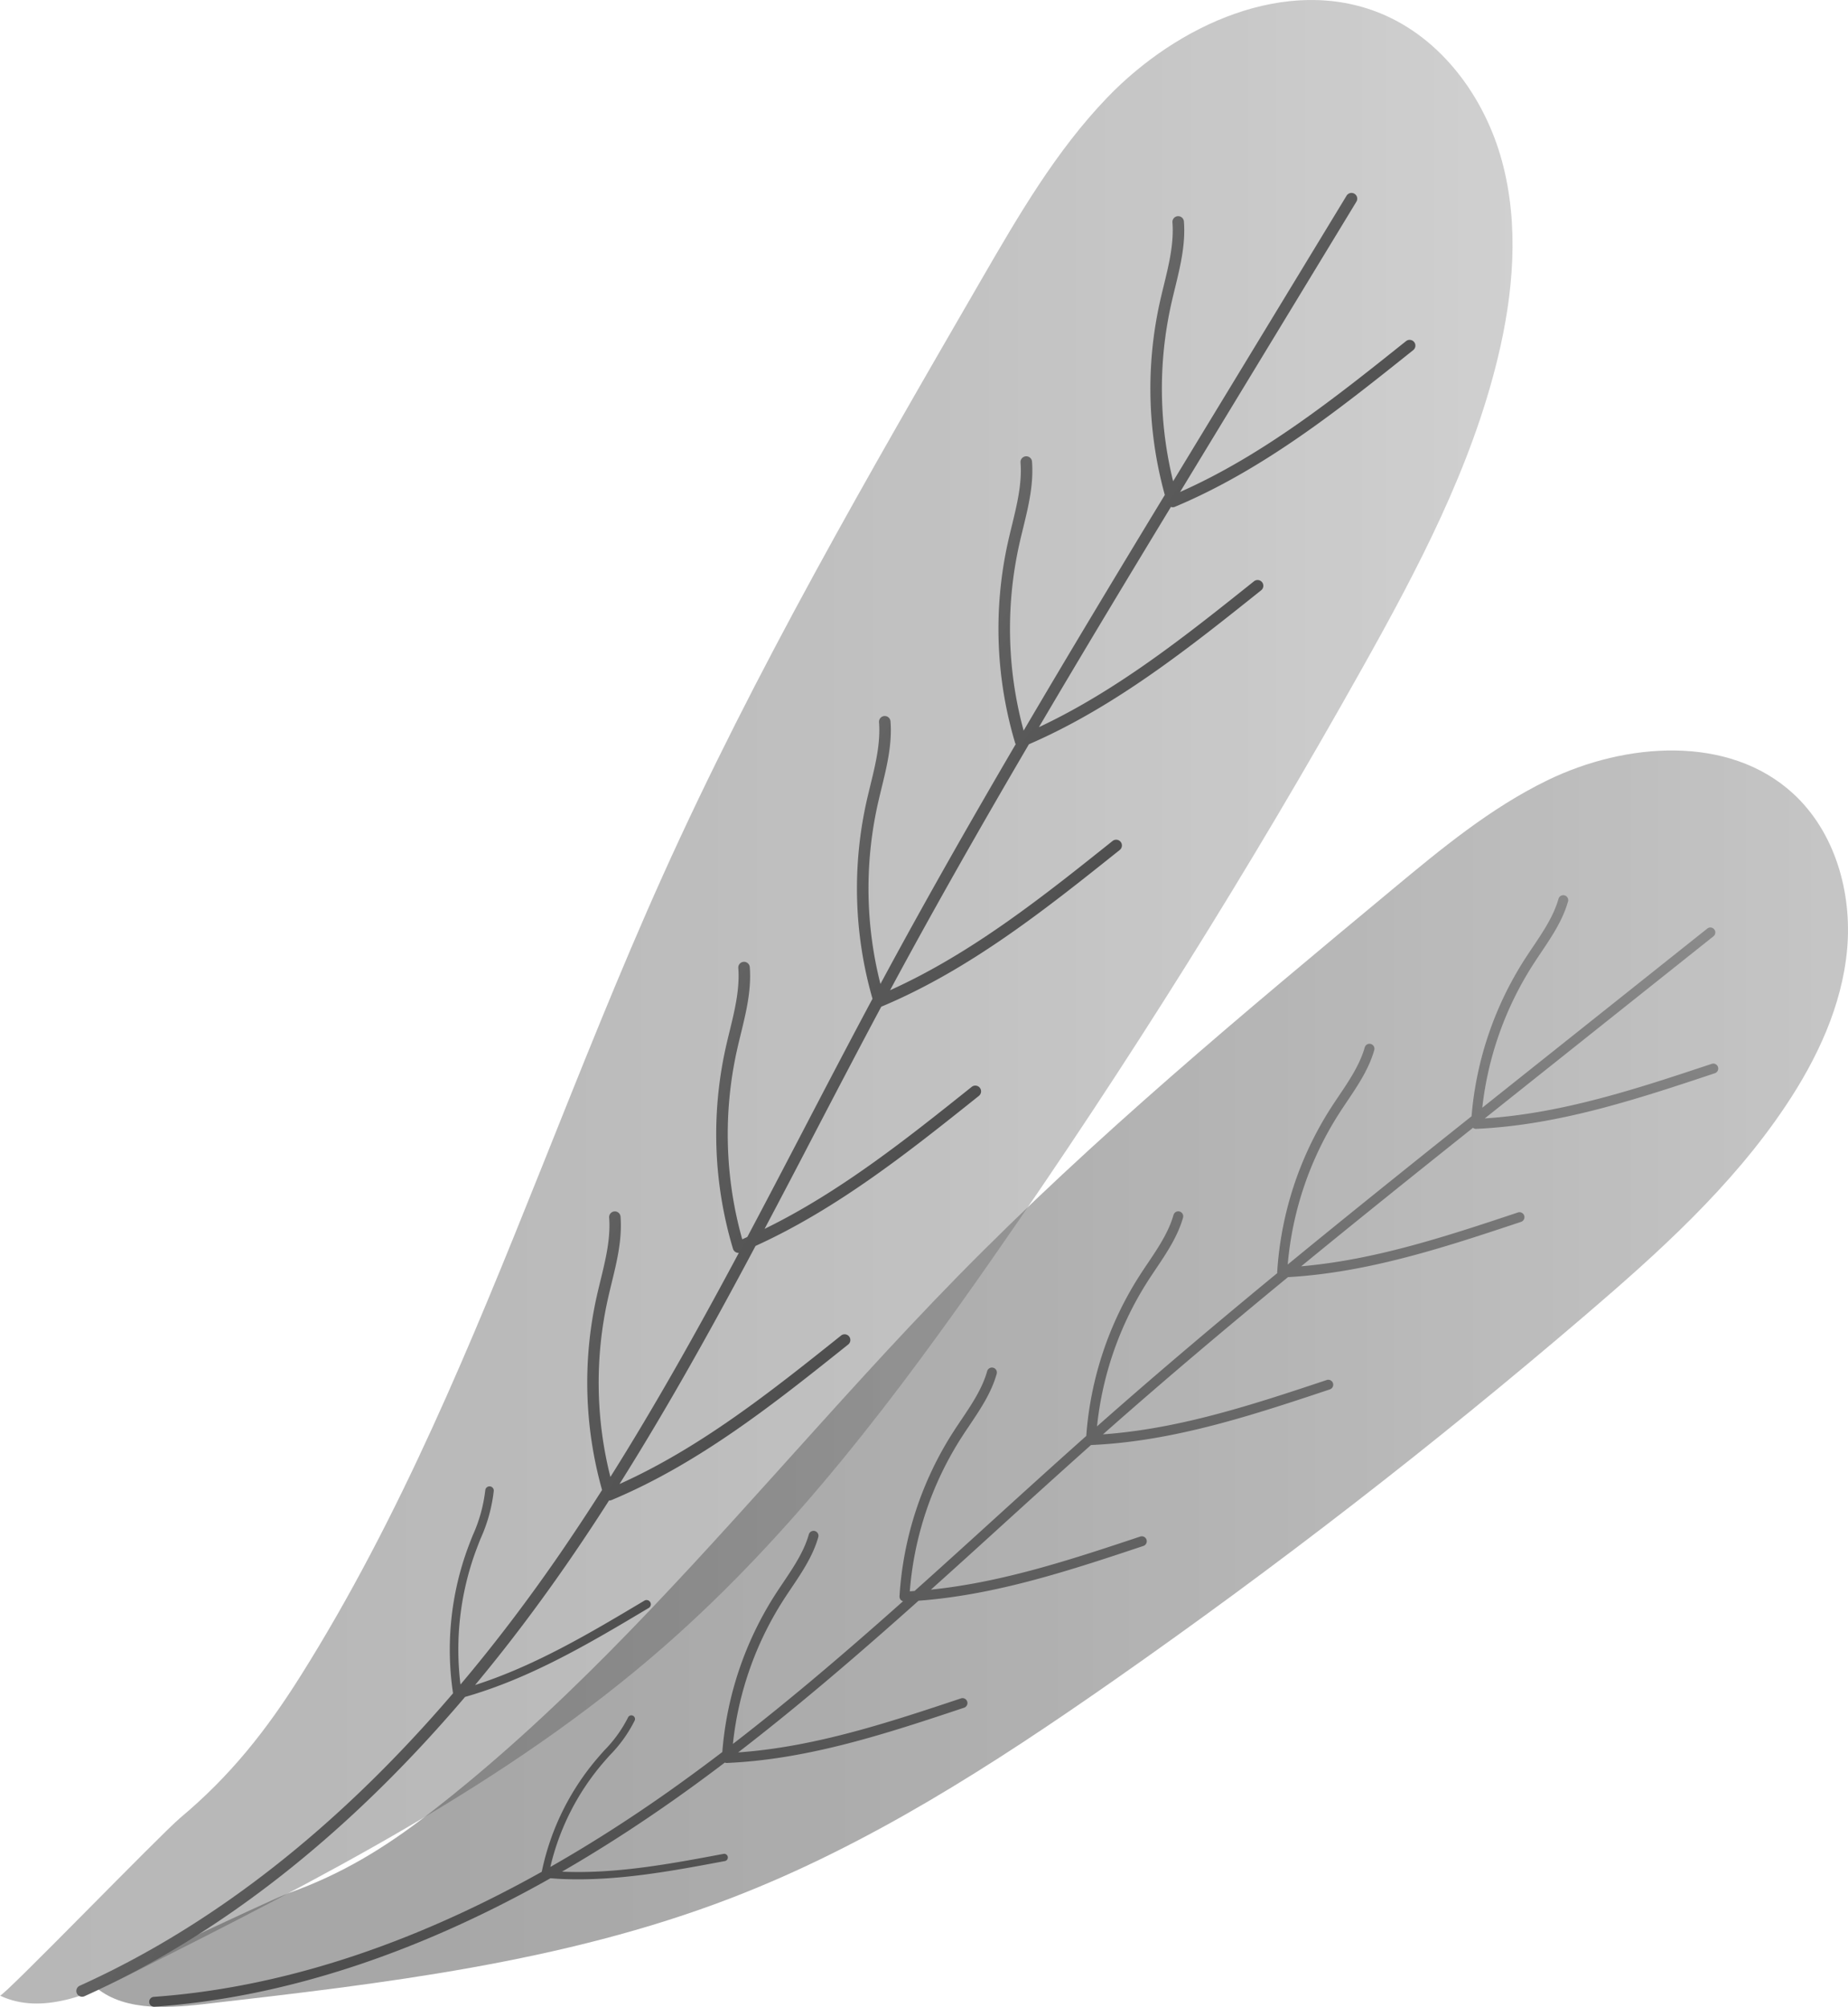 <svg xmlns="http://www.w3.org/2000/svg" xmlns:xlink="http://www.w3.org/1999/xlink" width="330.271" height="358.531" viewBox="0 0 330.271 358.531">
  <defs>
    <linearGradient id="linear-gradient" y1="0.5" x2="1" y2="0.5" gradientUnits="objectBoundingBox">
      <stop offset="0"/>
      <stop offset="0.194" stop-color="#040404"/>
      <stop offset="0.417" stop-color="#121212"/>
      <stop offset="0.654" stop-color="#292929"/>
      <stop offset="0.899" stop-color="#494949"/>
      <stop offset="1" stop-color="#595959"/>
    </linearGradient>
    <linearGradient id="linear-gradient-2" x1="0.06" y1="1.099" x2="0.983" y2="0.006" xlink:href="#linear-gradient"/>
    <linearGradient id="linear-gradient-4" x1="0.646" y1="0.648" x2="0.297" y2="0.34" xlink:href="#linear-gradient"/>
  </defs>
  <g id="Group_184" data-name="Group 184" transform="translate(-532.127 -1023.361)" opacity="0.699">
    <g id="Group_182" data-name="Group 182">
      <path id="Path_227" data-name="Path 227" d="M703.367,1251.3c24.25-24.721,50.938-46.9,77.574-69.029,8.721-7.246,17.553-14.564,27.751-19.52,14-6.8,32.383-8.156,43.865,2.345,7.507,6.866,10.593,17.682,9.688,27.814s-5.387,19.651-11.05,28.1c-9.635,14.38-22.665,26.112-35.816,37.365q-40.46,34.618-84.174,65.173c-21.58,15.081-43.917,29.487-68.5,38.925-29.98,11.513-62.284,15.263-94.19,18.919-7.041.807-15.17,1.255-20.136-3.8.374.381,31.736-14.742,35.43-16.068,9.392-3.37,16.953-7.966,24.9-14.093,22.8-17.579,42.287-38.939,61.5-60.253C681.116,1275.085,691.961,1262.928,703.367,1251.3Z" opacity="0.502" fill="url(#linear-gradient)" style="mix-blend-mode: color-dodge;isolation: isolate"/>
      <path id="Path_228" data-name="Path 228" d="M839.162,1213.971a.883.883,0,0,0-1.118-.559c-13.085,4.357-26.6,8.85-40.565,9.75q2.877-2.29,5.748-4.577l35.088-27.927a.885.885,0,1,0-1.1-1.384L802.125,1217.2c-1.689,1.345-3.391,2.7-5.087,4.052a59.556,59.556,0,0,1,9.045-25.524c.473-.736.963-1.466,1.455-2.2,1.9-2.835,3.876-5.766,4.833-9.15a.884.884,0,0,0-1.7-.481c-.88,3.112-2.771,5.925-4.6,8.644-.5.742-.995,1.481-1.474,2.228a61.312,61.312,0,0,0-9.478,28.009c-10.9,8.685-21.913,17.507-32.855,26.486a59.549,59.549,0,0,1,9.187-26.988c.472-.736.963-1.466,1.454-2.2,1.906-2.835,3.877-5.766,4.834-9.15a.884.884,0,0,0-1.7-.482c-.881,3.112-2.771,5.925-4.6,8.645-.5.741-.995,1.481-1.475,2.227a61.313,61.313,0,0,0-9.578,29.315.832.832,0,0,0,.023.157c-10.761,8.855-21.439,17.856-31.833,27.043l-.391.347a59.554,59.554,0,0,1,9.092-25.974c.472-.737.963-1.466,1.454-2.2,1.906-2.835,3.876-5.766,4.834-9.149a.884.884,0,0,0-1.7-.481c-.881,3.111-2.771,5.924-4.6,8.643-.5.741-1,1.481-1.475,2.228a61.308,61.308,0,0,0-9.526,28.641c-5.566,4.951-11.134,10-16.54,14.914-4.67,4.242-9.381,8.521-14.147,12.783-.285.019-.569.046-.854.063a59.546,59.546,0,0,1,9.233-27.48c.474-.739.966-1.47,1.458-2.2,1.9-2.833,3.873-5.763,4.83-9.144a.884.884,0,1,0-1.7-.482c-.88,3.11-2.769,5.921-4.6,8.639-.5.743-1,1.485-1.479,2.233a61.307,61.307,0,0,0-9.578,29.315.886.886,0,0,0,.252.675.872.872,0,0,0,.382.213c-9.846,8.762-19.936,17.417-30.411,25.495a59.142,59.142,0,0,1,9.021-25.7c.47-.732.958-1.457,1.446-2.183,1.892-2.815,3.849-5.726,4.8-9.086a.879.879,0,0,0-1.691-.479c-.875,3.091-2.752,5.884-4.568,8.585-.495.736-.989,1.471-1.465,2.213a60.9,60.9,0,0,0-9.435,28.095q-4.648,3.539-9.4,6.912-10.715,7.575-21.334,13.616a44.009,44.009,0,0,1,9.335-18.486c.421-.492.854-.978,1.287-1.465a24.215,24.215,0,0,0,4.454-6.214.653.653,0,1,0-1.2-.523,23.3,23.3,0,0,1-4.233,5.868c-.44.493-.879.986-1.3,1.485a45.3,45.3,0,0,0-9.879,20.2c-23.673,13.241-46.91,20.742-69.335,22.345a.884.884,0,0,0,.027,1.765.839.839,0,0,0,.1,0c22.906-1.637,46.626-9.346,70.768-22.958.728.054,1.456.114,2.183.143,9.807.391,19.55-1.438,29-3.213a.654.654,0,0,0-.241-1.285c-9.437,1.772-19.158,3.606-28.887,3.183q10.095-5.826,20.275-13.018,4.466-3.157,8.829-6.477a.874.874,0,0,0,.312.073.61.61,0,0,0,.073,0c14.682-.645,28.76-5.333,42.374-9.867a.878.878,0,1,0-.555-1.666c-12.853,4.28-26.123,8.688-39.824,9.649,11.133-8.577,21.825-17.8,32.245-27.1,13.892-1.033,27.243-5.476,40.178-9.784a.884.884,0,1,0-.559-1.678c-12.1,4.029-24.563,8.17-37.412,9.485q6.261-5.619,12.409-11.225c5.3-4.812,10.75-9.759,16.2-14.611h.02c14.787-.65,28.959-5.37,42.664-9.935a.884.884,0,1,0-.559-1.678c-12.9,4.3-26.224,8.723-39.983,9.707.164-.145.329-.293.493-.439,10.629-9.394,21.559-18.6,32.572-27.648,14.422-.816,28.262-5.413,41.653-9.874a.884.884,0,1,0-.559-1.678c-12.515,4.168-25.422,8.464-38.743,9.617,10.23-8.378,20.517-16.621,30.71-24.744a.885.885,0,0,0,.488.189h.074c14.788-.652,28.96-5.371,42.664-9.936A.885.885,0,0,0,839.162,1213.971Z" fill="url(#linear-gradient-2)" style="mix-blend-mode: color-dodge;isolation: isolate"/>
    </g>
    <g id="Group_183" data-name="Group 183">
      <path id="Path_229" data-name="Path 229" d="M650.592,1179.763c16.544-36.726,36.77-71.656,56.959-106.512,6.61-11.413,13.312-22.949,22.455-32.455,12.546-13.046,32.075-21.91,48.827-15.058,10.953,4.481,18.665,15.048,21.747,26.473s2.012,23.615-.776,35.116c-4.743,19.566-14.254,37.607-24.092,55.174q-30.264,54.04-65.713,104.953c-17.5,25.131-36.1,49.829-59.139,70-28.1,24.609-61.863,41.677-95.225,58.483-7.363,3.708-16.057,7.462-23.508,3.937.561.265,28.723-28.84,32.223-31.77,8.9-7.452,15.308-15.506,21.521-25.386,17.827-28.347,30.524-59.492,42.938-90.476C635.854,1214.664,642.81,1197.037,650.592,1179.763Z" opacity="0.403" fill="url(#linear-gradient)" style="mix-blend-mode: color-dodge;isolation: isolate"/>
      <path id="Path_230" data-name="Path 230" d="M741.7,1113.98a1.044,1.044,0,0,0,.4-.08c15.881-6.649,29.456-17.494,42.584-27.981a1.029,1.029,0,1,0-1.284-1.608c-12.534,10.013-25.482,20.345-40.366,26.936l4.436-7.306,27.087-44.579a1.029,1.029,0,0,0-1.758-1.068l-27.09,44.583c-1.3,2.146-2.615,4.308-3.924,6.463a69.275,69.275,0,0,1-.376-31.5c.22-.995.463-1.989.706-2.985.941-3.859,1.915-7.85,1.6-11.927a1.029,1.029,0,1,0-2.052.159c.289,3.749-.645,7.578-1.548,11.281-.247,1.01-.493,2.018-.716,3.026a71.321,71.321,0,0,0,.9,34.384c-8.412,13.859-16.89,27.913-25.229,42.108a69.252,69.252,0,0,1-.81-33.15c.221-.995.463-1.989.706-2.985.941-3.859,1.915-7.85,1.6-11.927a1.029,1.029,0,1,0-2.052.159c.288,3.749-.646,7.578-1.549,11.281-.246,1.01-.492,2.018-.716,3.026a71.321,71.321,0,0,0,1.317,35.85,1.006,1.006,0,0,0,.089.161c-8.191,13.989-16.233,28.1-23.89,42.306-.1.178-.191.359-.287.537a69.266,69.266,0,0,1-.507-32.007c.22-.994.463-1.988.705-2.983.942-3.86,1.916-7.851,1.6-11.929a1.029,1.029,0,0,0-2.052.159c.289,3.75-.646,7.58-1.55,11.283-.246,1.009-.492,2.017-.715,3.024a71.315,71.315,0,0,0,1.1,35.093c-4.089,7.641-8.138,15.393-12.068,22.927-3.393,6.505-6.816,13.068-10.307,19.633-.3.136-.6.279-.907.411a69.253,69.253,0,0,1-.958-33.706c.22-.994.462-1.989.706-2.984.941-3.86,1.915-7.85,1.6-11.927a1.029,1.029,0,1,0-2.052.157c.288,3.751-.646,7.58-1.55,11.283-.246,1.009-.492,2.017-.715,3.025a71.321,71.321,0,0,0,1.317,35.85,1.038,1.038,0,0,0,.546.634,1.05,1.05,0,0,0,.442.1c.02,0,.038-.011.058-.012-7.228,13.517-14.766,27.016-22.955,40.038a68.8,68.8,0,0,1-.477-31.684c.219-.987.46-1.975.7-2.963.935-3.834,1.9-7.8,1.591-11.848a1.022,1.022,0,0,0-2.038.157c.286,3.725-.641,7.529-1.539,11.206-.244,1-.489,2-.711,3.006a70.821,70.821,0,0,0,.986,34.458q-3.654,5.73-7.484,11.321-8.655,12.571-17.821,23.43a51.168,51.168,0,0,1,2.766-23.928c.261-.7.538-1.409.816-2.114a28.217,28.217,0,0,0,2.368-8.574.761.761,0,0,0-1.519-.09,27.07,27.07,0,0,1-2.264,8.107c-.282.714-.563,1.428-.827,2.144a52.7,52.7,0,0,0-2.67,26.021c-20.526,23.963-42.88,41.485-66.716,52.241a1.028,1.028,0,0,0,.426,1.966,1.01,1.01,0,0,0,.42-.091c24.342-10.983,47.134-28.92,68.018-53.468,11.828-3.372,22.5-9.73,32.828-15.894a.76.76,0,1,0-.779-1.306c-9.592,5.725-19.48,11.621-30.255,15.074q8.679-10.413,16.9-22.352,3.611-5.243,7.042-10.624c.018,0,.034.012.052.012a1.029,1.029,0,0,0,.393-.079c15.774-6.6,29.256-17.375,42.294-27.791a1.022,1.022,0,0,0-1.275-1.6c-12.31,9.834-25.023,19.975-39.6,26.53,8.71-13.835,16.679-28.194,24.316-42.54,14.748-6.707,27.54-16.919,39.93-26.817a1.029,1.029,0,0,0-1.284-1.608c-11.589,9.258-23.533,18.785-37.031,25.38q4.578-8.648,9.037-17.235c3.851-7.383,7.817-14.975,11.82-22.464.006,0,.013,0,.02,0,15.878-6.648,29.455-17.494,42.584-27.981a1.029,1.029,0,1,0-1.284-1.608c-12.361,9.874-25.127,20.056-39.749,26.656.121-.225.241-.453.363-.678,7.829-14.522,16.064-28.958,24.452-43.264,15.415-6.682,28.677-17.259,41.505-27.507a1.029,1.029,0,1,0-1.285-1.608c-11.988,9.577-24.354,19.451-38.431,26.059,7.8-13.255,15.723-26.387,23.59-39.351A1.058,1.058,0,0,0,741.7,1113.98Z" fill="url(#linear-gradient-4)" style="mix-blend-mode: color-dodge;isolation: isolate"/>
    </g>
  </g>
</svg>
